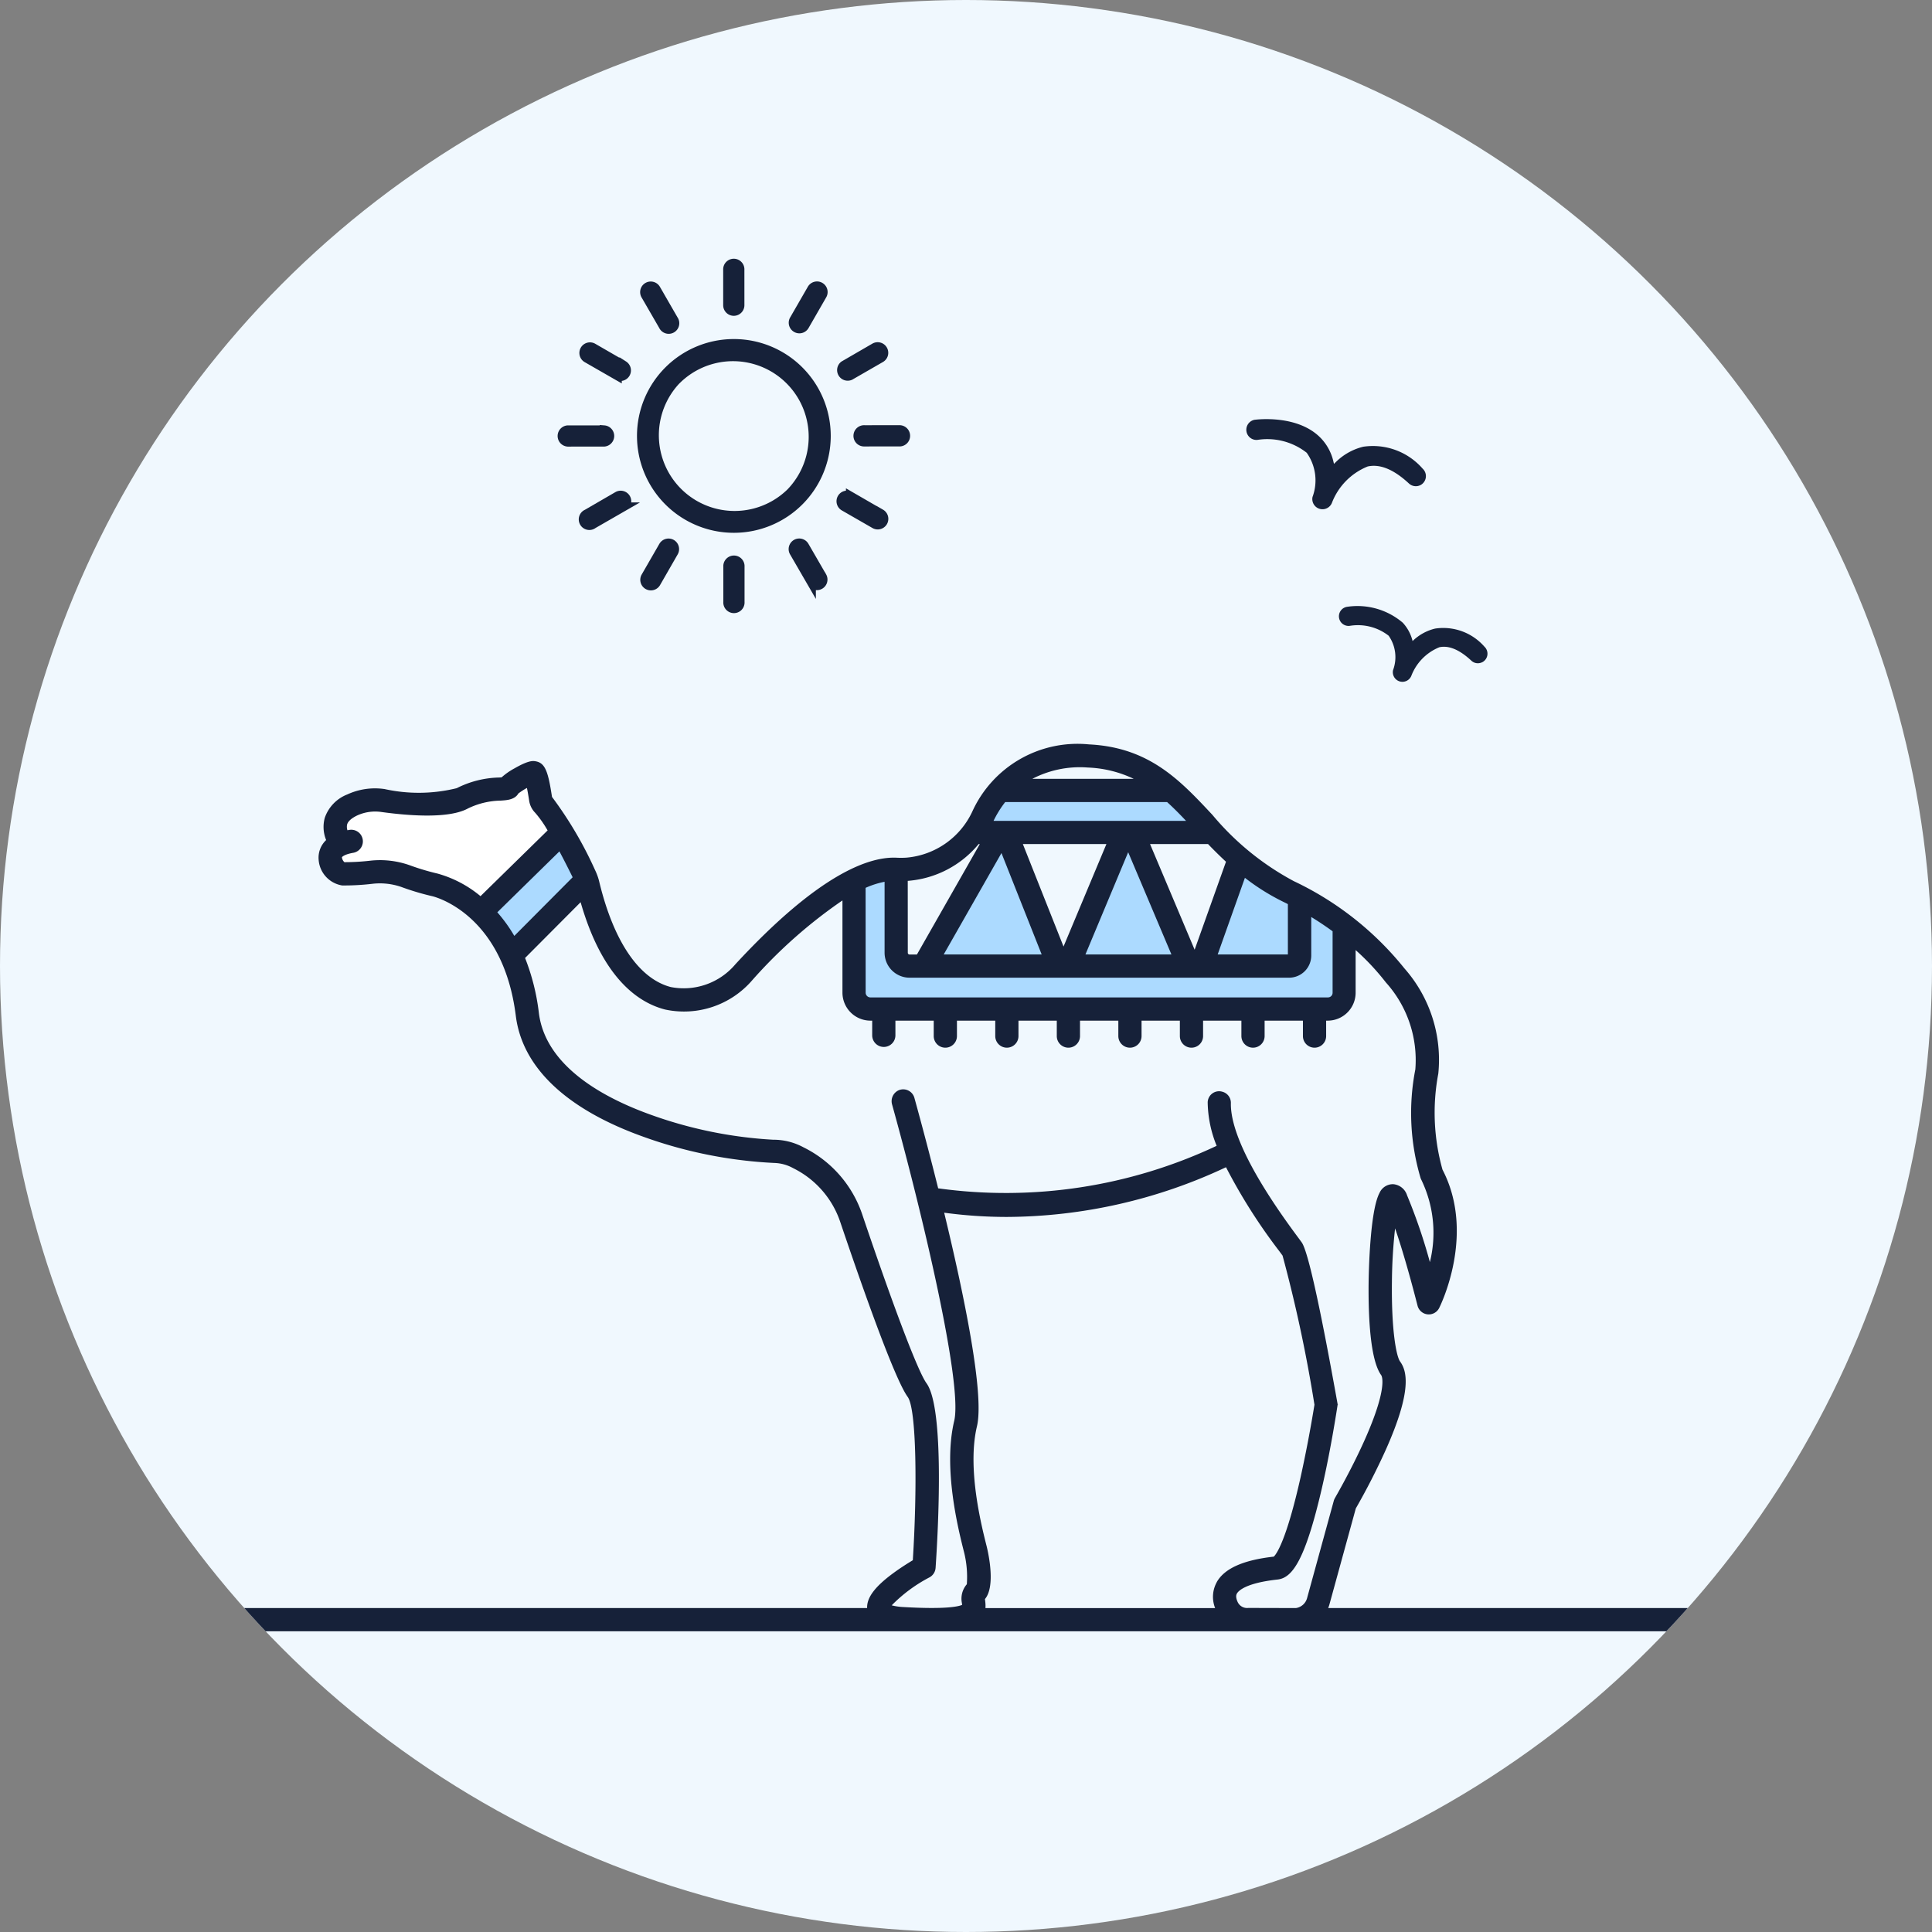 <svg xmlns="http://www.w3.org/2000/svg" width="112" height="112"><rect width="100%" height="100%" fill="#808080" stroke="none"/><defs><clipPath id="a"><circle cx="56" cy="56" r="56" fill="#e4f6ff" data-name="Ellipse 9458" transform="translate(14567 2365)"/></clipPath></defs><g transform="translate(-14567 -2365)"><circle cx="56" cy="56" r="56" fill="#f0f8fe" data-name="Ellipse 9450" transform="translate(14567 2365)"/><g clip-path="url(#a)" data-name="Mask Group 20451"><g data-name="Group 45354"><path fill="#acdaff" d="m14601.001 2416.001-4.366 4.386a8.2 8.2 0 0 0-1.762-2.507l4.719-4.623c.541.945 1.068 2 1.3 2.484a2 2 0 0 1 .109.26" data-name="Path 139681"/><path fill="#fff" d="M14586.775 2413.936a1.4 1.4 0 0 1 .644-2.27 3.17 3.17 0 0 1 1.788-.256c1.14.158 3.591.412 4.59-.125 1.323-.711 2.613-.439 2.681-.642a3.5 3.5 0 0 1 1.459-.847c.159.027.334 1.07.4 1.527a.6.6 0 0 0 .164.327 9 9 0 0 1 1.088 1.608l-4.717 4.626a6.3 6.3 0 0 0-2.652-1.581 14 14 0 0 1-1.711-.512 4.1 4.1 0 0 0-1.866-.236 13 13 0 0 1-1.8.1c-.401-.002-1.312-1.2-.068-1.719" data-name="Path 139683"/><path fill="#f0f8fe" d="M14649.997 2433.08a12.6 12.6 0 0 1-.279-5.963c.479-2.675-1.489-5.96-4.8-8.47l-28.411-2.608a25.9 25.9 0 0 0-6.387 5.317c-2.352 2.546-7.094 2.971-9.038-5.078a3 3 0 0 0-.083-.277l-4.364 4.39a11.5 11.5 0 0 1 .937 3.42c.812 6.477 12.745 8.016 14.286 7.939a3.1 3.1 0 0 1 1.423.372 6.03 6.03 0 0 1 3.074 3.523c1.025 3.031 3.072 8.93 3.812 9.946 1 1.376.4 10.263.4 10.263s-4.994 2.768-1.205 2.989c.653.038 1.2.055 1.667.055 3.619 0 1.945-1.06 2.543-1.614.388-.361.058-2.135-.026-2.464-.343-1.36-1.174-4.73-.568-7.287.44-1.851-.959-8.248-2.143-13.048a28.92 28.92 0 0 0 17.555-2.736 32 32 0 0 0 3.523 5.67c.475.677 1.97 9.013 1.97 9.013s-1.442 9.314-2.9 9.473c-3.141.343-3.212 1.481-2.842 2.269a1.27 1.27 0 0 0 1.151.724 1 1 0 0 0 .139-.008l2.729.008a1.47 1.47 0 0 0 1.252-1.047l1.555-5.659s3.736-6.37 2.648-7.861-.543-11.723.341-9.757a47 47 0 0 1 1.863 5.963s2.009-4 .174-7.453Z" data-name="Path 139684"/><path fill="#d4e1f4" d="M14642.164 2458.895h-2.868a1 1 0 0 0 .139-.008Z" data-name="Path 139688"/><path fill="#acdaff" d="M14634.92 2410.819h-9.955a6.7 6.7 0 0 0-.988 1.508 5.7 5.7 0 0 1-.563.93h13.906c-.815-.858-1.569-1.714-2.4-2.438" data-name="Path 139689"/><path fill="#f0f8fe" d="M14634.916 2410.819h-9.955a6.06 6.06 0 0 1 5.132-2 7.5 7.5 0 0 1 4.823 2" data-name="Path 139690"/><path fill="#acdaff" d="M14642.337 2417.001v3.391a.61.61 0 0 1-.611.61h-5.091l2.224-6.243a12.6 12.6 0 0 0 2.85 1.923q.319.155.628.319" data-name="Path 139692"/><path fill="#f0f8fe" d="m14638.859 2414.758-2.224 6.243h-.708l-3.276-7.744h4.67c.481.506.985 1.014 1.538 1.501" data-name="Path 139693"/><path fill="#acdaff" d="m14632.652 2413.257 3.276 7.744h-7.016l3.241-7.744Z" data-name="Path 139694"/><path fill="#f0f8fe" d="m14632.153 2413.257-3.241 7.744h-.532l-3.074-7.744Z" data-name="Path 139695"/><path fill="#acdaff" d="m14625.307 2413.257 3.074 7.744h-7.83l4.411-7.744Z" data-name="Path 139696"/><path fill="#f0f8fe" d="m14624.963 2413.257-4.411 7.744h-.82a.776.776 0 0 1-.777-.775v-4.832a5 5 0 0 0 .645-.007 5.23 5.23 0 0 0 3.812-2.13Z" data-name="Path 139697"/><path fill="#acdaff" d="M14642.337 2417v3.391a.61.61 0 0 1-.611.61h-22a.776.776 0 0 1-.777-.775v-4.832a5.06 5.06 0 0 0-2.444.646v6.5a.95.95 0 0 0 .951.949h26.517a.943.943 0 0 0 .944-.942v-3.9a19 19 0 0 0-2.584-1.647Z" data-name="Path 139698"/><g fill="#162139" data-name="Group 45354"><path d="M14644.547 2446.421c.015.073.015-.074 0 0" data-name="Path 139700"/><path d="M14650.38 2427.238a8 8 0 0 0-1.965-6.1 18.2 18.2 0 0 0-6.411-5.057 15.9 15.9 0 0 1-4.72-3.843c-1.883-2.013-3.662-3.915-7.158-4.085a6.7 6.7 0 0 0-6.757 3.885 4.65 4.65 0 0 1-3.815 2.68 5 5 0 0 1-.565.005c-1.592-.081-4.508.925-9.36 6.179a3.92 3.92 0 0 1-3.744 1.318c-1.839-.478-3.311-2.644-4.145-6.1a3.3 3.3 0 0 0-.24-.673 22.5 22.5 0 0 0-2.5-4.25c-.223-1.467-.394-1.972-.955-2.065-.147-.025-.392-.065-1.227.415a3.8 3.8 0 0 0-.739.517l-.14.009a5.7 5.7 0 0 0-2.463.619 9.2 9.2 0 0 1-4.179.051 3.84 3.84 0 0 0-2.168.313 2.24 2.24 0 0 0-1.3 1.35 2 2 0 0 0 .078 1.293 1.4 1.4 0 0 0-.436 1.132 1.626 1.626 0 0 0 1.365 1.5 14 14 0 0 0 1.786-.1 3.8 3.8 0 0 1 1.643.187 15 15 0 0 0 1.8.537c.167.04 4.1 1.043 4.837 6.935.372 2.971 2.9 5.383 7.308 6.977a26 26 0 0 0 7.679 1.551 2.4 2.4 0 0 1 1.1.306 5.39 5.39 0 0 1 2.727 3.133c1.372 4.058 3.164 9.109 3.906 10.126.515.707.552 5.387.295 9.465-.281.169-.709.437-1.132.748-1.062.781-1.54 1.415-1.517 2.024h-37.377a.673.673 0 0 0 0 1.346h86.178a.673.673 0 1 0 0-1.346h-22.072a2 2 0 0 0 .069-.2l1.531-5.574a40 40 0 0 0 1.72-3.358c1.574-3.508 1.237-4.626.847-5.161-.209-.286-.507-1.746-.473-4.6a30 30 0 0 1 .184-3.117c.676 1.964 1.288 4.444 1.3 4.475a.673.673 0 0 0 1.255.142c.088-.175 2.123-4.314.193-8.021a12.2 12.2 0 0 1-.243-5.568m-11.211-11.35a12.8 12.8 0 0 0 2.243 1.4q.125.061.248.125v2.918h-4.07Zm-2.137-1.957q.49.513 1.04 1.025l-1.818 5.1-2.585-6.126Zm-10.736 0h4.844l-2.486 5.941Zm1.091 6.4h-5.679l3.348-5.879Zm5.015-5.927 2.507 5.927h-4.985Zm-2.344-4.909a6.75 6.75 0 0 1 2.662.653h-5.872a5.97 5.97 0 0 1 3.213-.653Zm-4.787 2h9.386c.375.339.738.707 1.1 1.091h-11.16a6 6 0 0 1 .677-1.091Zm-5.648 4.568h.02a5.9 5.9 0 0 0 4.088-2.129h.068l-3.644 6.4h-.429a.1.1 0 0 1-.1-.1Zm-2.443.406a5 5 0 0 1 1.1-.351v4.111a1.45 1.45 0 0 0 1.45 1.449h22a1.285 1.285 0 0 0 1.284-1.283v-2.235q.642.392 1.238.827v3.563a.27.27 0 0 1-.272.271h-26.52a.277.277 0 0 1-.277-.276Zm-24.811-.826a14 14 0 0 1-1.618-.484 5.16 5.16 0 0 0-2.262-.267 13 13 0 0 1-1.524.089.45.45 0 0 1-.144-.28c0-.024.145-.175.656-.263a.673.673 0 1 0-.228-1.327l-.108.02a.63.63 0 0 1-.016-.342c.069-.231.355-.408.582-.516a2.5 2.5 0 0 1 1.41-.2c1.681.231 3.913.384 5-.2a4.5 4.5 0 0 1 1.912-.461c.366-.023.812-.052 1.023-.415a4 4 0 0 1 .495-.318c.039.187.082.43.129.739a1.26 1.26 0 0 0 .35.7 6.3 6.3 0 0 1 .719 1.023l-3.889 3.81a6.7 6.7 0 0 0-2.487-1.308m4.446 3.612a8.7 8.7 0 0 0-.985-1.368l3.6-3.531c.244.455.5.96.767 1.5Zm40.72 37.469a1.76 1.76 0 0 0-.092 1.5h-13.316a2 2 0 0 0-.017-.427c0-.03-.008-.066-.01-.1.649-.767.158-2.81.1-3.047-.313-1.239-1.143-4.532-.565-6.965.444-1.871-.755-7.652-1.9-12.384a27 27 0 0 0 3.638.246 30.1 30.1 0 0 0 12.7-2.882 32.4 32.4 0 0 0 3.083 4.858q.131.176.195.264a83 83 0 0 1 1.849 8.647 76 76 0 0 1-.8 4.187c-.84 3.75-1.419 4.488-1.558 4.619-1.782.2-2.865.69-3.31 1.484Zm12.36-18.546a32 32 0 0 0-1.326-3.884.92.92 0 0 0-.811-.646.85.85 0 0 0-.79.516c-.567 1.073-.623 4.785-.628 5.2-.021 1.957.089 4.475.731 5.357.018.025.432.651-.983 3.808-.774 1.726-1.694 3.3-1.7 3.315a.7.7 0 0 0-.068.162l-1.551 5.652a.79.79 0 0 1-.646.563l-2.687-.007a1 1 0 0 0-.074 0 .6.6 0 0 1-.609-.335c-.15-.318-.073-.455-.048-.5.078-.139.477-.607 2.353-.812.831-.091 1.587-1.029 2.577-5.314.542-2.346.907-4.813.911-4.837-.568-3.167-1.595-8.7-2.083-9.391a18 18 0 0 0-.226-.308c-3.144-4.23-3.906-6.527-3.882-7.765a.665.665 0 0 0-.494-.664l-.027-.007a.66.66 0 0 0-.823.622 6.9 6.9 0 0 0 .52 2.521 28.67 28.67 0 0 1-16.144 2.465 215 215 0 0 0-1.379-5.246.673.673 0 0 0-.892-.447.693.693 0 0 0-.4.836c1.728 6.216 4.109 16.21 3.6 18.34-.654 2.754.235 6.278.57 7.605a5.9 5.9 0 0 1 .162 1.863 1.28 1.28 0 0 0-.282 1.108c0 .026.007.059.01.088-.2.089-.913.271-3.383.127a3.3 3.3 0 0 1-.7-.1 8.7 8.7 0 0 1 2.196-1.625.68.68 0 0 0 .348-.544c.146-2.141.538-9.245-.527-10.706-.486-.667-1.876-4.317-3.718-9.765a6.74 6.74 0 0 0-3.42-3.915 3.65 3.65 0 0 0-1.749-.437 25 25 0 0 1-7.154-1.469c-2.72-.983-6.044-2.8-6.43-5.878a12.7 12.7 0 0 0-.8-3.189l3.22-3.234c1.26 4.393 3.328 5.816 4.887 6.22a5.22 5.22 0 0 0 5.072-1.708 28.4 28.4 0 0 1 5.22-4.614v5.345a1.625 1.625 0 0 0 1.624 1.624h.1v.851a.673.673 0 0 0 1.346 0v-.851h2.221v.894a.673.673 0 0 0 1.346 0v-.894h2.221v.894a.673.673 0 1 0 1.346 0v-.894h2.221v.894a.673.673 0 1 0 1.346 0v-.894h2.222v.894a.673.673 0 1 0 1.346 0v-.894h2.221v.894a.673.673 0 0 0 1.346 0v-.894h2.221v.894a.673.673 0 1 0 1.346 0v-.894h2.221v.894a.673.673 0 0 0 1.346 0v-.894h.091a1.62 1.62 0 0 0 1.618-1.617v-2.474a14 14 0 0 1 1.754 1.876 6.72 6.72 0 0 1 1.707 5.044 13.2 13.2 0 0 0 .309 6.309 1 1 0 0 0 .039.088 7.06 7.06 0 0 1 .493 4.784Z" data-name="Path 139703"/></g></g><g data-name="Group 45355"><path fill="#162139" fill-rule="evenodd" d="M14652.9 2403.4a.55.55 0 0 1-.607-.102c-.681-.635-1.304-.896-1.853-.776a2.91 2.91 0 0 0-1.625 1.66.557.557 0 0 1-1.058-.335 2.16 2.16 0 0 0-.255-1.993 2.9 2.9 0 0 0-2.25-.574.557.557 0 0 1-.152-1.104 4.05 4.05 0 0 1 3.223.926 2.4 2.4 0 0 1 .566 1.061 2.8 2.8 0 0 1 1.309-.724 3.17 3.17 0 0 1 2.855 1.048.557.557 0 0 1-.152.916Z" data-name="Path 139717"/></g><g data-name="_1933420395568"><g data-name="Group 45355"><g data-name="_395648608"><path fill="#162139" fill-rule="evenodd" stroke="#f0f8fe" stroke-width=".2" d="M14649.357 2393.227a.69.69 0 0 1-.75-.127c-.844-.785-1.615-1.109-2.291-.962a3.6 3.6 0 0 0-2.014 2.06.69.69 0 0 1-1.31-.416 2.67 2.67 0 0 0-.315-2.466 3.6 3.6 0 0 0-2.782-.714.69.69 0 0 1-.192-1.364c.104-.014 2.628-.345 3.99 1.146a3 3 0 0 1 .695 1.313 3.5 3.5 0 0 1 1.62-.898 3.93 3.93 0 0 1 3.535 1.298.69.69 0 0 1-.19 1.133Z" data-name="Path 139717"/></g></g></g><g data-name="Group 45356"><g data-name="Group 45357"><g data-name="Group 45356"><path fill="#162139" stroke="#162139" stroke-width=".5" d="M14618.194 2385.27a.364.364 0 0 0-.5-.131l-1.773 1.028a.364.364 0 0 0 .366.623l1.775-1.022a.364.364 0 0 0 .132-.498Z" data-name="Path 139718"/></g></g><g data-name="Group 45359"><g data-name="Group 45358"><path fill="#162139" stroke="#162139" stroke-width=".5" d="m14618.066 2394.769-1.776-1.027a.364.364 0 0 0-.365.63l1.776 1.021a.364.364 0 0 0 .365-.63Z" data-name="Path 139719"/></g></g><g data-name="Group 45361"><g data-name="Group 45360"><path fill="#162139" stroke="#162139" stroke-width=".5" d="M14609.574 2397.456a.366.366 0 0 0-.392.393v2.05a.366.366 0 0 0 .73.057.4.4 0 0 0 0-.054v-2.053a.366.366 0 0 0-.338-.393Z" data-name="Path 139720"/></g></g><g data-name="Group 45363"><g data-name="Group 45362"><path fill="#162139" stroke="#162139" stroke-width=".5" d="m14603.16 2386.172-1.776-1.026a.364.364 0 0 0-.365.63l1.776 1.02a.364.364 0 0 0 .365-.629Z" data-name="Path 139721"/></g></g><g data-name="Group 45365"><g data-name="Group 45364"><path fill="#162139" stroke="#162139" stroke-width=".5" d="M14609.567 2380.25a.366.366 0 0 0-.393.339.4.4 0 0 0 0 .054v2.05a.365.365 0 0 0 .73 0l-.001-2.05a.366.366 0 0 0-.336-.393Z" data-name="Path 139722"/></g></g><g data-name="Group 45367"><g data-name="Group 45366"><path fill="#162139" stroke="#162139" stroke-width=".5" d="m14606.062 2383.527-1.023-1.775a.364.364 0 0 0-.63.365l1.027 1.776a.364.364 0 1 0 .626-.366Z" data-name="Path 139723"/></g></g><g data-name="Group 45371"><g data-name="Group 45370"><path fill="#162139" stroke="#162139" stroke-width=".5" d="M14619.509 2390.239a.366.366 0 0 0-.339-.34l-2.05.002a.366.366 0 1 0-.054.73.4.4 0 0 0 .054 0l2.05-.001a.365.365 0 0 0 .339-.391Z" data-name="Path 139725"/></g></g><g data-name="Group 45373"><g data-name="Group 45372"><path fill="#162139" stroke="#162139" stroke-width=".5" d="M14602.019 2389.91a.4.4 0 0 0-.054 0h-2.05a.366.366 0 0 0 0 .73l2.05-.001a.366.366 0 0 0 .054-.73Z" data-name="Path 139726"/></g></g><g data-name="Group 45375"><g data-name="Group 45374"><path fill="#162139" stroke="#162139" stroke-width=".5" d="M14609.542 2384.905a5.366 5.366 0 1 0 5.367 5.365 5.366 5.366 0 0 0-5.367-5.365Zm3.28 8.649a4.639 4.639 0 0 1-6.56-6.56v.006a4.637 4.637 0 0 1 6.56 6.554Z" data-name="Path 139727"/></g></g><g data-name="Group 45377"><g data-name="Group 45376"><path fill="#162139" stroke="#162139" stroke-width=".5" d="m14614.676 2398.426-1.028-1.777a.364.364 0 0 0-.63.365l1.029 1.776a.364.364 0 0 0 .63-.364Z" data-name="Path 139728"/></g></g><g data-name="Group 45379"><g data-name="Group 45378"><path fill="#162139" stroke="#162139" stroke-width=".5" d="M14614.548 2381.616a.364.364 0 0 0-.5.132l-1.023 1.775a.363.363 0 0 0 .13.5.364.364 0 0 0 .5-.13l1.024-1.78a.364.364 0 0 0-.131-.497Z" data-name="Path 139729"/></g></g><g data-name="Group 45381"><g data-name="Group 45380"><path fill="#162139" stroke="#162139" stroke-width=".5" d="M14605.94 2396.52a.364.364 0 0 0-.5.133l-1.023 1.776a.364.364 0 0 0 .63.365l1.02-1.776a.364.364 0 0 0-.126-.497Z" data-name="Path 139730"/></g></g><g data-name="Group 45383"><g data-name="Group 45382"><path fill="#162139" stroke="#162139" stroke-width=".5" d="M14603.296 2393.878a.364.364 0 0 0-.5-.131l-1.773 1.028a.364.364 0 1 0 .365.623l1.776-1.022a.364.364 0 0 0 .132-.498Z" data-name="Path 139731"/></g></g></g></g></g></svg>